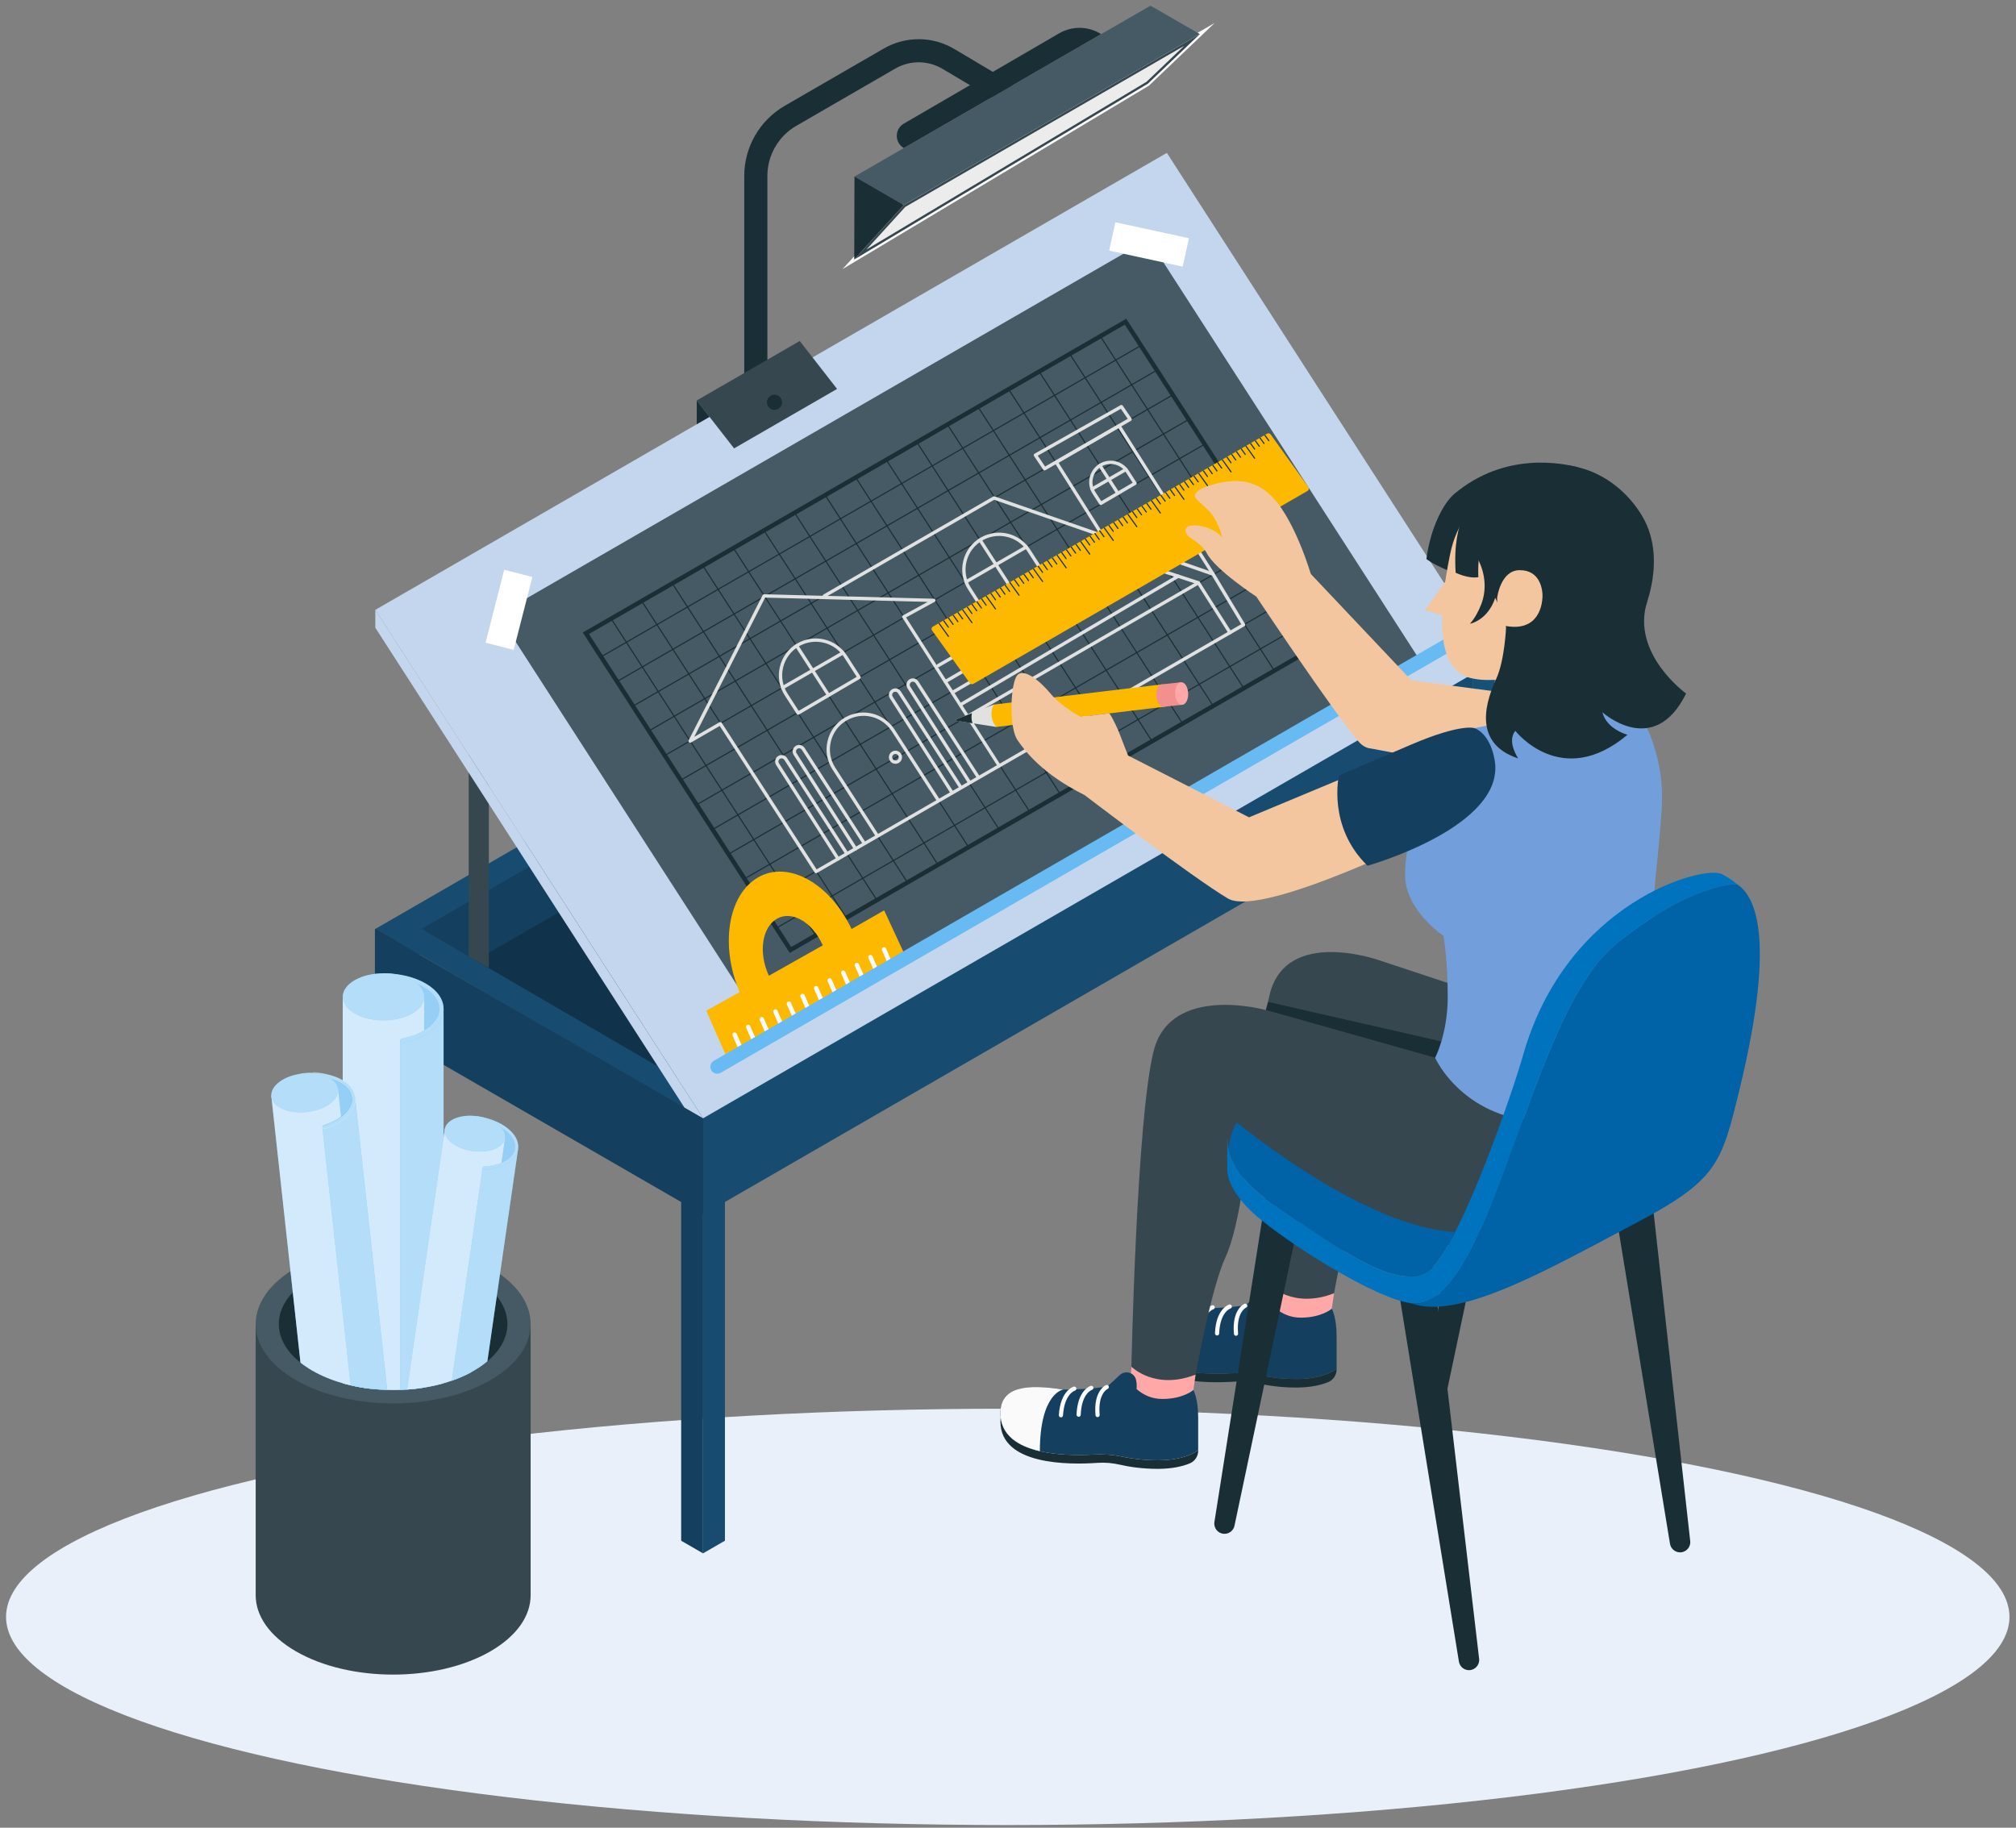 <?xml version="1.0" encoding="UTF-8"?>
<svg id="Ebene_1" data-name="Ebene 1" xmlns="http://www.w3.org/2000/svg" xmlns:xlink="http://www.w3.org/1999/xlink" viewBox="0 0 750 680">
  <rect x="0" y="0" width="750" height="680" fill="#808080" stroke="none"/>
  <defs>
    <style>
      .cls-1 {
        fill: #ffa8a7;
      }

      .cls-2 {
        fill: #fafafa;
      }

      .cls-3 {
        fill: #68baf2;
      }

      .cls-4 {
        fill: #fcb900;
      }

      .cls-5 {
        fill: #153f5e;
      }

      .cls-6 {
        fill: #37474f;
      }

      .cls-7, .cls-8, .cls-9, .cls-10 {
        fill: #fff;
      }

      .cls-11 {
        fill: #174b70;
      }

      .cls-8 {
        opacity: .5;
      }

      .cls-12 {
        fill: #1a2e35;
      }

      .cls-13 {
        fill: none;
      }

      .cls-14 {
        fill: #455a64;
      }

      .cls-15 {
        fill: #1a2e35;
      }

      .cls-16 {
        fill: #145279;
      }

      .cls-17 {
        fill: #729edb;
      }

      .cls-18 {
        fill: #c3d6ed;
      }

      .cls-19 {
        fill: #0062a7;
      }

      .cls-9 {
        opacity: .3;
      }

      .cls-20 {
        opacity: .2;
      }

      .cls-21 {
        fill: #ececec;
      }

      .cls-22 {
        fill: #0073be;
      }

      .cls-23 {
        fill: #eaf0f9;
      }

      .cls-24 {
        fill: #f28f8f;
      }

      .cls-10 {
        opacity: .7;
      }

      .cls-25 {
        clip-path: url(#clippath);
      }

      .cls-26 {
        fill: #f3c6a0;
      }

      .cls-27 {
        fill: #e1e1e1;
      }
    </style>
    <clipPath id="clippath">
      <path class="cls-13" d="M486.46,182.63l-124.38,71.81c-.43.25-.98.13-1.27-.27l-14.07-19.63c-.33-.46-.19-1.11.3-1.4l124.38-71.81c.43-.25.98-.13,1.27.27l14.07,19.63c.33.46.19,1.11-.3,1.4Z"/>
    </clipPath>
  </defs>
  <ellipse class="cls-23" cx="374.91" cy="601.55" rx="372.66" ry="77.45"/>
  <g>
    <g>
      <polygon class="cls-11" points="556.03 246.03 261.16 416.27 139.69 345.57 434.55 175.33 556.03 246.03"/>
      <polygon class="cls-5" points="538.88 246 261.19 406.33 181.86 360.17 174.36 355.8 156.83 345.6 174.36 335.48 181.86 331.15 434.54 185.27 538.88 246"/>
      <polygon class="cls-20" points="176.93 357.3 261.18 406.33 518.79 257.6 434.54 208.56 176.93 357.3"/>
      <g>
        <polygon class="cls-16" points="556.03 246.03 547.89 250.73 547.89 412.6 556.03 407.9 556.03 246.03"/>
        <polygon class="cls-11" points="539.75 246.03 547.89 250.73 547.89 412.6 539.75 407.9 539.75 246.03"/>
      </g>
      <g>
        <polygon class="cls-11" points="269.69 411.35 261.55 416.05 261.55 577.92 269.69 573.22 269.69 411.35"/>
        <polygon class="cls-5" points="253.41 411.35 261.55 416.05 261.55 577.92 253.41 573.22 253.41 411.35"/>
      </g>
      <g>
        <polygon class="cls-11" points="155.96 345.57 147.83 350.27 147.83 512.14 155.96 507.44 155.96 345.57"/>
        <polygon class="cls-12" points="139.69 345.57 147.83 350.27 147.83 512.14 139.69 507.44 139.69 345.57"/>
      </g>
      <polygon class="cls-11" points="547.89 286.58 269.69 447.2 269.69 411.35 547.89 250.73 547.89 286.58"/>
      <polygon class="cls-5" points="139.48 345.57 139.48 381.42 261.55 451.9 261.55 416.05 139.48 345.57"/>
      <path class="cls-6" d="M181.86,261.79v98.37l-7.5-4.37v-94c0-2.08,1.67-3.75,3.75-3.75,1.03,0,1.96.41,2.65,1.1.69.67,1.1,1.62,1.1,2.65Z"/>
    </g>
    <polygon class="cls-15" points="259.21 148.99 259.21 161.2 273.1 166.82 259.21 148.99"/>
    <g>
      <polygon class="cls-18" points="139.62 226.9 261.55 416.05 556.03 246.03 434.1 56.88 139.62 226.9"/>
      <polygon class="cls-18" points="139.62 233.53 254.61 412.05 261.55 416.05 139.62 226.9 139.62 233.53"/>
    </g>
    <g>
      <polygon class="cls-14" points="185.35 228.7 285.52 384.1 527.45 244.42 427.28 89.02 185.35 228.7"/>
      <rect class="cls-7" x="175.35" y="221.49" width="28.01" height="10.81" transform="translate(-77.42 354.06) rotate(-75.64)"/>
      <rect class="cls-7" x="413.45" y="85.57" width="28.01" height="10.81" transform="translate(29.05 -88.66) rotate(12.25)"/>
      <g>
        <path class="cls-15" d="M293.8,354.54l-77-119.22,202.2-116.74,77,119.22-202.2,116.74ZM219.12,235.88l75.22,116.45,199.35-115.09-75.22-116.45-199.35,115.09Z"/>
        <g>
          <polygon class="cls-15" points="303.41 348.32 227.3 230.48 227.65 230.26 303.76 348.09 303.41 348.32"/>
          <polygon class="cls-15" points="314.77 341.72 238.66 223.89 239.01 223.67 315.12 341.5 314.77 341.72"/>
          <polygon class="cls-15" points="326.13 335.13 250.02 217.3 250.37 217.08 326.48 334.91 326.13 335.13"/>
          <polygon class="cls-15" points="337.49 328.54 261.38 210.71 261.73 210.49 337.84 328.32 337.49 328.54"/>
          <polygon class="cls-15" points="348.85 321.95 272.74 204.12 273.08 203.89 349.2 321.73 348.85 321.95"/>
          <polygon class="cls-15" points="360.21 315.36 284.1 197.53 284.44 197.3 360.55 315.14 360.21 315.36"/>
          <polygon class="cls-15" points="371.57 308.77 295.46 190.94 295.8 190.71 371.91 308.55 371.57 308.77"/>
          <polygon class="cls-15" points="382.93 302.18 306.81 184.35 307.16 184.12 383.27 301.95 382.93 302.18"/>
          <polygon class="cls-15" points="394.28 295.59 318.17 177.75 318.52 177.53 394.63 295.36 394.28 295.59"/>
          <polygon class="cls-15" points="405.64 289 329.53 171.16 329.88 170.94 405.99 288.77 405.64 289"/>
          <polygon class="cls-15" points="417 282.41 340.89 164.57 341.24 164.35 417.35 282.18 417 282.41"/>
          <polygon class="cls-15" points="428.36 275.81 352.25 157.98 352.6 157.76 428.71 275.59 428.36 275.81"/>
          <polygon class="cls-15" points="439.72 269.22 363.61 151.39 363.96 151.17 440.07 269 439.72 269.22"/>
          <polygon class="cls-15" points="451.08 262.63 374.97 144.8 375.32 144.58 451.43 262.41 451.08 262.63"/>
          <polygon class="cls-15" points="462.44 256.04 386.33 138.21 386.68 137.99 462.79 255.82 462.44 256.04"/>
          <polygon class="cls-15" points="473.8 249.45 397.69 131.62 398.04 131.39 474.15 249.23 473.8 249.45"/>
          <polygon class="cls-15" points="485.16 242.86 409.05 125.03 409.4 124.8 485.51 242.64 485.16 242.86"/>
        </g>
        <g>
          <rect class="cls-15" x="208.2" y="186.23" width="231.84" height=".41" transform="translate(-49.8 186.82) rotate(-29.97)"/>
          <rect class="cls-15" x="214.11" y="195.42" width="231.84" height=".41" transform="translate(-53.59 191) rotate(-29.97)"/>
          <rect class="cls-15" x="220.02" y="204.6" width="231.84" height=".41" transform="translate(-57.39 195.18) rotate(-29.97)"/>
          <rect class="cls-15" x="225.94" y="213.78" width="231.84" height=".41" transform="translate(-61.19 199.44) rotate(-29.98)"/>
          <rect class="cls-15" x="231.85" y="222.97" width="231.84" height=".41" transform="translate(-64.98 203.54) rotate(-29.97)"/>
          <rect class="cls-15" x="237.76" y="232.15" width="231.84" height=".41" transform="translate(-68.78 207.72) rotate(-29.97)"/>
          <rect class="cls-15" x="243.68" y="241.33" width="231.84" height=".41" transform="translate(-72.58 211.9) rotate(-29.97)"/>
          <rect class="cls-15" x="249.59" y="250.52" width="231.84" height=".41" transform="translate(-76.37 216.09) rotate(-29.97)"/>
          <rect class="cls-15" x="255.5" y="259.7" width="231.84" height=".41" transform="translate(-80.17 220.27) rotate(-29.97)"/>
          <rect class="cls-15" x="261.42" y="268.89" width="231.84" height=".41" transform="translate(-83.97 224.45) rotate(-29.97)"/>
          <rect class="cls-15" x="267.33" y="278.07" width="231.84" height=".41" transform="translate(-87.76 228.63) rotate(-29.97)"/>
          <rect class="cls-15" x="273.25" y="287.25" width="231.84" height=".41" transform="translate(-91.56 232.81) rotate(-29.97)"/>
        </g>
      </g>
      <path class="cls-27" d="M303.58,324.89c-.2,0-.4-.1-.52-.28l-35.3-54.53-10.7,6.17c-.24.14-.54.1-.73-.09-.2-.19-.25-.48-.13-.73l27.51-54c.11-.21.32-.35.57-.34l63.14,1.66c.28,0,.52.2.58.47.07.27-.06.55-.3.69l-10.61,5.81,35.15,54.86c.09.14.12.32.08.48-.04.16-.14.3-.29.39l-68.15,39.35c-.1.06-.2.08-.31.08ZM267.97,268.63c.2,0,.4.1.52.28l35.3,54.53,67.09-38.73-35.16-54.88c-.09-.14-.12-.32-.08-.49.04-.17.15-.31.3-.39l9.18-5.02-60.47-1.59-26.38,51.8,9.4-5.43c.1-.06.2-.08.31-.08Z"/>
      <path class="cls-27" d="M371.74,285.54c-.21,0-.42-.11-.54-.31-.17-.3-.07-.67.23-.84l90.33-52.15-10.92-18.14-80.99-28.15-62.88,36.3c-.29.17-.67.07-.84-.23-.17-.3-.07-.67.23-.84l63.13-36.45c.15-.09.34-.11.51-.05l81.47,28.32c.14.05.25.14.33.26l11.36,18.87c.09.14.11.31.07.47s-.15.3-.29.38l-90.87,52.47c-.1.06-.2.08-.31.08Z"/>
      <path class="cls-27" d="M451.26,214.2c-.2,0-.4-.1-.52-.29l-34.64-54.61-22.28,12.87,16.92,26.82c.18.29.09.67-.19.85-.29.18-.67.09-.85-.19l-17.26-27.36c-.09-.14-.12-.31-.08-.48.04-.16.15-.3.29-.39l23.35-13.48c.28-.17.65-.08.83.2l34.96,55.11c.18.29.1.67-.19.85-.1.06-.22.1-.33.1Z"/>
      <path class="cls-27" d="M349.02,248.26c-.21,0-.42-.11-.54-.31-.17-.3-.07-.67.23-.84l75.24-43.44c.29-.17.67-.07.84.23.17.3.07.67-.23.84l-75.24,43.44c-.1.06-.2.08-.31.08Z"/>
      <path class="cls-27" d="M351.66,254.2c-.21,0-.42-.11-.53-.31-.17-.3-.07-.67.22-.84l74.36-43.24c.15-.09.34-.11.5-.05l19.81,6.49c.14.04.25.14.33.26l11.76,18.53c.18.29.1.67-.19.85-.29.18-.67.1-.85-.19l-11.64-18.34-19.34-6.34-74.12,43.1c-.1.06-.2.08-.31.08Z"/>
      <path class="cls-27" d="M354.89,257.91c-.21,0-.42-.11-.53-.31-.17-.3-.07-.67.22-.84l77.14-44.98c.29-.17.67-.07.84.22.17.3.07.67-.22.84l-77.14,44.98c-.1.06-.2.08-.31.08Z"/>
      <path class="cls-27" d="M359.95,267.15c-.21,0-.42-.11-.53-.31-.17-.3-.07-.67.23-.84l85.87-49.7c.29-.17.67-.07.84.23.17.3.07.67-.23.84l-85.87,49.7c-.1.06-.2.08-.31.08Z"/>
      <path class="cls-27" d="M357.69,262.57c-.21,0-.42-.11-.53-.3-.17-.29-.08-.67.22-.84l80.61-47.58c.29-.17.67-.08.85.22.17.29.08.67-.22.84l-80.61,47.58c-.1.06-.21.09-.31.09Z"/>
      <g>
        <path class="cls-27" d="M296.93,265.92c-.2,0-.4-.1-.52-.28l-4.46-6.91c-2.06-3.19-2.7-6.98-1.81-10.68.89-3.69,3.19-6.77,6.48-8.67,6.35-3.66,14.43-1.71,18.41,4.44l5.08,7.87c.09.14.12.31.08.48-.04.16-.14.3-.29.39l-22.66,13.27c-.1.06-.21.08-.31.08ZM303.48,238.77c-2.12,0-4.28.54-6.24,1.68-2.99,1.73-5.09,4.53-5.9,7.89-.81,3.36-.23,6.81,1.65,9.72l4.14,6.41,21.59-12.65-4.73-7.33c-2.38-3.69-6.39-5.72-10.51-5.72Z"/>
        <path class="cls-27" d="M308.26,259.28c-.2,0-.4-.1-.52-.28l-11.89-18.41c-.18-.29-.1-.67.18-.85.28-.18.67-.1.85.18l11.89,18.41c.18.29.1.67-.18.85-.1.07-.22.1-.33.1Z"/>
        <path class="cls-27" d="M291.19,256.45c-.21,0-.42-.11-.54-.31-.17-.3-.07-.67.23-.84l22.4-12.93c.29-.17.67-.07.84.23.17.3.07.67-.23.84l-22.4,12.93c-.1.06-.2.08-.31.08Z"/>
      </g>
      <g>
        <path class="cls-27" d="M365.15,226.54c-.2,0-.4-.1-.52-.28l-4.46-6.91c-2.06-3.19-2.7-6.98-1.81-10.67.89-3.69,3.19-6.77,6.48-8.67,6.35-3.66,14.43-1.71,18.41,4.44l5.08,7.87c.09.14.12.31.08.48-.04.16-.14.3-.29.39l-22.66,13.27c-.1.06-.21.08-.31.08ZM371.7,199.4c-2.12,0-4.28.54-6.24,1.68-2.99,1.73-5.09,4.53-5.9,7.89-.81,3.36-.23,6.81,1.65,9.72l4.14,6.41,21.59-12.65-4.74-7.33c-2.38-3.69-6.39-5.72-10.51-5.72Z"/>
        <path class="cls-27" d="M376.48,219.91c-.2,0-.4-.1-.52-.28l-11.89-18.41c-.18-.29-.1-.67.18-.85.28-.18.67-.1.85.18l11.89,18.41c.18.29.1.67-.18.85-.1.07-.22.1-.33.1Z"/>
        <path class="cls-27" d="M359.4,217.07c-.21,0-.42-.11-.54-.31-.17-.3-.07-.67.23-.84l22.4-12.93c.29-.17.67-.07.84.23.17.3.07.67-.23.84l-22.4,12.93c-.1.06-.2.08-.31.08Z"/>
      </g>
      <g>
        <path class="cls-27" d="M409.51,187.89c-.2,0-.4-.1-.52-.28l-2.51-3.88c-1.2-1.86-1.57-4.06-1.05-6.21.52-2.15,1.86-3.94,3.77-5.05,3.69-2.13,8.4-1,10.71,2.59l2.86,4.43c.09.14.12.31.08.48-.04.16-.14.3-.29.39l-12.74,7.46c-.1.06-.21.08-.31.08ZM413.19,172.62c-1.15,0-2.31.29-3.38.91-1.62.93-2.75,2.45-3.19,4.27-.44,1.82-.12,3.68.89,5.25l2.19,3.39,11.68-6.84-2.51-3.88c-1.29-2-3.46-3.09-5.68-3.09Z"/>
        <path class="cls-27" d="M415.88,184.15c-.2,0-.4-.1-.52-.28l-6.69-10.35c-.18-.29-.1-.67.18-.85.28-.18.67-.1.85.18l6.69,10.35c.18.29.1.67-.18.85-.1.07-.22.1-.33.1Z"/>
        <path class="cls-27" d="M406.28,182.56c-.21,0-.42-.11-.54-.31-.17-.3-.07-.67.23-.84l12.59-7.27c.29-.17.67-.07.84.23.17.3.07.67-.23.84l-12.59,7.27c-.1.06-.2.08-.31.08Z"/>
      </g>
      <path class="cls-27" d="M326.3,311.46c-.2,0-.4-.1-.52-.28l-16.08-24.89c-2.06-3.19-2.71-6.98-1.81-10.68.89-3.69,3.19-6.77,6.48-8.67,6.34-3.66,14.43-1.71,18.41,4.44l16.76,25.95c.18.29.1.67-.18.85-.28.19-.67.1-.85-.18l-16.76-25.95c-3.62-5.6-10.98-7.38-16.75-4.04-3,1.73-5.09,4.53-5.9,7.89-.81,3.36-.22,6.81,1.65,9.72l16.08,24.89c.18.29.1.67-.18.85-.1.07-.22.1-.33.1Z"/>
      <path class="cls-27" d="M311.78,320.16c-.2,0-.4-.1-.52-.29l-22.51-35.25c-.36-.56-.47-1.23-.31-1.88.16-.65.57-1.19,1.15-1.52,1.11-.62,2.52-.28,3.21.79l22.66,35.08c.18.29.1.67-.18.85-.28.19-.67.1-.85-.18l-22.66-35.08c-.34-.52-1.02-.69-1.57-.39-.28.16-.48.42-.56.74-.08.32-.03.64.15.92l22.51,35.25c.18.29.1.67-.19.85-.1.07-.22.1-.33.1Z"/>
      <path class="cls-27" d="M318.3,316.41c-.2,0-.4-.1-.52-.29l-22.51-35.25c-.36-.56-.47-1.23-.31-1.88.16-.65.57-1.19,1.15-1.52,1.11-.63,2.52-.28,3.21.79l22.66,35.08c.19.29.1.67-.18.85-.28.18-.67.1-.85-.18l-22.66-35.08c-.34-.52-1.02-.69-1.56-.39-.28.16-.48.42-.56.74-.08.32-.03.64.15.92l22.51,35.25c.18.29.1.67-.19.85-.1.07-.22.1-.33.1Z"/>
      <path class="cls-27" d="M354.09,295.37c-.2,0-.4-.1-.52-.29l-22.51-35.25c-.36-.56-.47-1.23-.31-1.88.16-.65.57-1.19,1.15-1.52,1.11-.63,2.52-.28,3.21.79l22.66,35.08c.18.29.1.67-.19.85-.28.18-.67.1-.85-.18l-22.66-35.08c-.33-.52-1.02-.69-1.57-.39-.28.16-.48.42-.56.74-.08.32-.03.64.15.92l22.51,35.25c.18.29.1.67-.19.85-.1.07-.22.1-.33.1Z"/>
      <path class="cls-27" d="M360.62,291.63c-.2,0-.4-.1-.52-.29l-22.51-35.25c-.36-.56-.47-1.23-.31-1.88.16-.65.57-1.19,1.15-1.52,1.11-.63,2.52-.28,3.21.79l22.66,35.08c.18.29.1.67-.18.85-.28.18-.67.11-.85-.18l-22.66-35.08c-.34-.52-1.02-.69-1.56-.39-.28.16-.48.42-.56.74-.08.32-.03.64.15.92l22.51,35.25c.18.29.1.67-.19.85-.1.07-.22.1-.33.1Z"/>
      <path class="cls-27" d="M333.13,284.17c-1.35,0-2.44-1.1-2.44-2.45s1.1-2.44,2.44-2.44,2.45,1.1,2.45,2.44-1.1,2.45-2.45,2.45ZM333.13,280.51c-.67,0-1.21.54-1.21,1.21s.54,1.21,1.21,1.21,1.21-.54,1.21-1.21-.54-1.21-1.21-1.21Z"/>
      <path class="cls-27" d="M388.61,175.02c-.2,0-.39-.1-.51-.27l-3.42-5.07c-.1-.14-.13-.32-.09-.49.04-.17.15-.31.3-.4l31.99-18.05c.28-.16.63-.08.81.19l3.25,4.75c.1.14.13.32.09.48-.04.17-.14.31-.29.4l-31.81,18.37c-.1.06-.2.08-.31.08ZM386.07,169.53l2.73,4.04,30.74-17.75-2.55-3.73-30.91,17.44Z"/>
    </g>
    <g>
      <path class="cls-4" d="M316.81,345.63c-8.11-17.04-23.54-25.65-34.74-19.23h0c-11.26,6.41-14.3,25.43-6.89,42.7l-12.43,6.91,7.12,16.22,66.6-37.29-7.54-16.24-12.12,6.93ZM285.88,362.64c-3.76-8.39-2.34-17.72,3.17-20.84h0c5.49-3.12,13.04,1.15,16.87,9.54l.17.37-20.04,11.3-.17-.37Z"/>
      <g>
        <path class="cls-2" d="M275.06,389.82c-.32,0-.62-.18-.75-.49l-1.77-4.04c-.18-.42,0-.9.42-1.09.42-.18.9,0,1.09.42l1.77,4.04c.18.42,0,.9-.42,1.09-.11.05-.22.07-.33.07Z"/>
        <path class="cls-2" d="M280.11,386.94c-.32,0-.62-.18-.75-.49l-1.77-4.04c-.18-.42,0-.9.42-1.09.42-.18.9,0,1.09.42l1.77,4.04c.18.42,0,.9-.42,1.09-.11.05-.22.07-.33.07Z"/>
        <path class="cls-2" d="M285.16,384.06c-.32,0-.62-.18-.75-.49l-1.77-4.04c-.18-.42,0-.9.42-1.09.42-.18.9,0,1.09.42l1.77,4.04c.18.42,0,.9-.42,1.09-.11.05-.22.07-.33.07Z"/>
        <path class="cls-2" d="M290.22,381.17c-.32,0-.62-.18-.75-.49l-1.77-4.04c-.18-.42,0-.9.42-1.09.42-.18.9,0,1.09.42l1.77,4.04c.18.42,0,.9-.42,1.09-.11.05-.22.07-.33.07Z"/>
        <path class="cls-2" d="M295.27,378.29c-.32,0-.62-.18-.75-.49l-1.77-4.04c-.18-.42,0-.9.42-1.09.42-.18.9,0,1.09.42l1.77,4.04c.18.42,0,.9-.42,1.09-.11.05-.22.07-.33.07Z"/>
        <path class="cls-2" d="M300.32,375.4c-.32,0-.62-.18-.75-.49l-1.77-4.04c-.18-.42,0-.9.42-1.09.42-.18.9,0,1.09.42l1.77,4.04c.18.42,0,.9-.42,1.09-.11.05-.22.07-.33.07Z"/>
        <path class="cls-2" d="M305.38,372.52c-.32,0-.62-.18-.75-.49l-1.77-4.04c-.18-.42,0-.9.42-1.09.41-.18.9,0,1.09.42l1.77,4.04c.18.42,0,.9-.42,1.09-.11.05-.22.07-.33.07Z"/>
        <path class="cls-2" d="M310.43,369.63c-.32,0-.62-.18-.75-.49l-1.77-4.04c-.18-.42,0-.9.42-1.09.42-.18.9,0,1.09.42l1.77,4.04c.18.42,0,.9-.42,1.09-.11.05-.22.07-.33.07Z"/>
        <path class="cls-2" d="M315.48,366.75c-.32,0-.62-.18-.75-.49l-1.77-4.04c-.18-.42,0-.9.42-1.08.42-.18.9,0,1.09.42l1.77,4.04c.18.42,0,.9-.42,1.08-.11.05-.22.07-.33.07Z"/>
        <path class="cls-2" d="M320.54,363.87c-.32,0-.62-.18-.75-.49l-1.77-4.04c-.18-.42,0-.9.42-1.08.42-.18.9,0,1.09.42l1.77,4.04c.18.42,0,.9-.42,1.08-.11.05-.22.07-.33.07Z"/>
        <path class="cls-2" d="M325.59,360.98c-.32,0-.62-.18-.75-.49l-1.77-4.04c-.18-.42,0-.9.42-1.08.42-.18.9,0,1.09.42l1.77,4.04c.18.42,0,.9-.42,1.08-.11.05-.22.07-.33.07Z"/>
        <path class="cls-2" d="M330.64,358.1c-.32,0-.62-.18-.75-.49l-1.77-4.04c-.18-.42,0-.9.42-1.09.42-.18.9,0,1.09.42l1.77,4.04c.18.42,0,.9-.42,1.09-.11.05-.22.07-.33.07Z"/>
      </g>
    </g>
    <g>
      <path class="cls-15" d="M281.18,161.11c-2.38,0-4.3-1.92-4.3-4.3v-91.39c0-10.7,5.75-20.67,15.02-26.03l36.86-21.32c8.22-4.75,18.36-4.65,26.48.28l19.93,11.85c2.04,1.21,2.71,3.85,1.5,5.89-1.21,2.04-3.85,2.71-5.89,1.5l-19.96-11.87c-5.46-3.32-12.25-3.39-17.75-.21l-36.86,21.32c-6.61,3.83-10.72,10.95-10.72,18.59v91.39c0,2.38-1.92,4.3-4.3,4.3Z"/>
      <path class="cls-15" d="M336.26,55.1h0c-3.5-2.03-3.51-7.08,0-9.12l57.75-33.57c4.86-2.83,10.9-2.72,15.65.29h0l-73.4,42.4Z"/>
      <g>
        <polygon class="cls-21" points="336.24 76.29 317.8 96.54 427.03 31.14 446.36 12.69 336.24 76.29"/>
        <path class="cls-2" d="M313.43,100.12l22.4-24.54L451.9,8.54l-24.44,23.31-114.03,68.28ZM336.76,76.94l-14.59,16.02,104.36-62.49,14.29-13.64-104.06,60.11Z"/>
      </g>
      <path class="cls-6" d="M440.57,17.02l-14.06,13.43-104.14,62.36,14.42-15.83,103.79-59.95M446.36,12.69l-110.12,63.61-18.44,20.25,109.23-65.41,19.33-18.45h0Z"/>
      <polygon class="cls-14" points="336.24 76.29 317.89 65.68 428.01 2.11 446.36 12.69 336.24 76.29"/>
      <polygon class="cls-15" points="317.89 65.68 317.89 65.68 317.8 96.54 336.24 76.29 317.89 65.68"/>
    </g>
    <polygon class="cls-6" points="311.41 144.7 273.1 166.82 259.21 148.99 297.52 126.87 311.41 144.7"/>
    <path class="cls-15" d="M290.95,149.67c0,1.56-1.26,2.82-2.82,2.82s-2.82-1.26-2.82-2.82,1.26-2.82,2.82-2.82,2.82,1.26,2.82,2.82Z"/>
    <path class="cls-3" d="M266.85,399.47c-.89,0-1.76-.46-2.24-1.29-.71-1.23-.29-2.81.94-3.52l272.39-157.27c1.23-.71,2.81-.29,3.52.94.71,1.23.29,2.81-.94,3.52l-272.39,157.27c-.41.24-.85.35-1.29.35Z"/>
  </g>
  <g>
    <path class="cls-6" d="M95.12,493.03v100.47h0c0,7.56,4.99,15.11,14.98,20.88,19.97,11.53,52.35,11.53,72.33,0,9.99-5.77,14.98-13.32,14.98-20.88h0v-100.47h-102.28Z"/>
    <path class="cls-14" d="M182.43,471.72c19.97,11.53,19.97,30.23,0,41.76-19.97,11.53-52.35,11.53-72.33,0-19.97-11.53-19.97-30.23,0-41.76,19.97-11.53,52.35-11.53,72.33,0Z"/>
    <path class="cls-15" d="M181.31,506.5c-1.44,1.22-3.11,2.37-4.97,3.46-.34.21-.69.4-1.05.58-2.24,1.22-4.66,2.25-7.21,3.15-1,.34-2.03.67-3.06.95-2.32.67-4.75,1.2-7.21,1.6-2.08.34-4.21.6-6.35.74-.86.07-1.72.12-2.58.14-1.62.05-3.25.05-4.87,0-2.03-.05-4.04-.19-6.04-.41-2.56-.29-5.09-.72-7.53-1.31-1-.22-1.98-.46-2.94-.76-4.09-1.15-7.91-2.72-11.32-4.68-1.63-.95-3.1-1.94-4.4-2.98-9.68-7.71-10.63-17.94-2.86-26.15,1.89-2.01,4.32-3.9,7.26-5.61,2.86-1.65,6.04-3.03,9.41-4.09.62-.21,1.27-.41,1.91-.58,1.72-.5,3.49-.91,5.3-1.24,1.93-.38,3.89-.67,5.88-.88,3.35-.36,6.79-.48,10.2-.34,3.01.1,6,.4,8.93.88.19.02.4.05.58.09,2.25.38,4.47.88,6.62,1.5,3.11.88,6.09,2,8.82,3.35.86.41,1.69.86,2.49,1.32,1.34.77,2.58,1.6,3.72,2.44,1.91,1.43,3.49,2.96,4.76,4.54,6.3,7.79,5.13,17.1-3.51,24.29Z"/>
    <g>
      <path class="cls-3" d="M147.83,362.65v31.25h15.99v-21.28s-5.96-8.69-15.99-9.97Z"/>
      <path class="cls-9" d="M147.83,362.65v31.25h15.99v-21.28s-5.96-8.69-15.99-9.97Z"/>
      <path class="cls-3" d="M157.81,370.44v145.8c-2.08.34-4.21.6-6.35.74-.86.07-1.72.12-2.58.14-1.62.05-3.25.05-4.87,0-2.03-.05-4.04-.19-6.04-.41-2.56-.29-5.09-.72-7.53-1.31-1-.22-1.98-.46-2.94-.76v-144.2h30.31Z"/>
      <path class="cls-10" d="M157.81,370.44v145.8c-2.08.34-4.21.6-6.35.74-.86.07-1.72.12-2.58.14-1.62.05-3.25.05-4.87,0-2.03-.05-4.04-.19-6.04-.41-2.56-.29-5.09-.72-7.53-1.31-1-.22-1.98-.46-2.94-.76v-144.2h30.31Z"/>
      <path class="cls-3" d="M165.02,375.34v139.29c-2.32.67-4.75,1.2-7.21,1.6-2.08.34-4.21.6-6.35.74-.86.07-1.72.12-2.58.14v-129.82c3.78-.64,6.69-1.75,8.93-3.06,3.22-1.87,5.04-4.15,6.02-5.92.98-1.72,1.19-2.98,1.19-2.98Z"/>
      <path class="cls-8" d="M165.02,375.34v139.29c-2.32.67-4.75,1.2-7.21,1.6-2.08.34-4.21.6-6.35.74-.86.07-1.72.12-2.58.14v-129.82c3.78-.64,6.69-1.75,8.93-3.06,3.22-1.87,5.04-4.15,6.02-5.92.98-1.72,1.19-2.98,1.19-2.98Z"/>
      <path class="cls-3" d="M149.64,387.91c-.36,0-.68-.25-.75-.61-.08-.41.19-.81.6-.9,3.06-.6,5.77-1.58,8.06-2.9,3.83-2.21,5.94-5.11,5.94-8.15s-2.11-5.94-5.94-8.15c-3.96-2.29-9.25-3.55-14.89-3.55-.42,0-.76-.34-.76-.76s.34-.76.76-.76c5.9,0,11.46,1.33,15.65,3.75,4.32,2.5,6.71,5.86,6.71,9.48s-2.38,6.98-6.71,9.48c-2.43,1.41-5.3,2.44-8.52,3.07-.05,0-.1.01-.15.01Z"/>
      <path class="cls-8" d="M149.64,387.91c-.36,0-.68-.25-.75-.61-.08-.41.19-.81.6-.9,3.06-.6,5.77-1.58,8.06-2.9,3.83-2.21,5.94-5.11,5.94-8.15s-2.11-5.94-5.94-8.15c-3.96-2.29-9.25-3.55-14.89-3.55-.42,0-.76-.34-.76-.76s.34-.76.76-.76c5.9,0,11.46,1.33,15.65,3.75,4.32,2.5,6.71,5.86,6.71,9.48s-2.38,6.98-6.71,9.48c-2.43,1.41-5.3,2.44-8.52,3.07-.05,0-.1.01-.15.01Z"/>
      <path class="cls-3" d="M153.38,364.68c5.92,3.42,5.92,8.96,0,12.37-5.92,3.42-15.51,3.42-21.43,0-5.92-3.42-5.92-8.96,0-12.37,5.92-3.42,15.51-3.42,21.43,0Z"/>
      <path class="cls-8" d="M153.38,364.68c5.92,3.42,5.92,8.96,0,12.37-5.92,3.42-15.51,3.42-21.43,0-5.92-3.42-5.92-8.96,0-12.37,5.92-3.42,15.51-3.42,21.43,0Z"/>
    </g>
    <g>
      <path class="cls-3" d="M181.39,416.24l-3.35,23.12,11.83,1.71,2.28-15.75s-3.48-7.07-10.76-9.09Z"/>
      <path class="cls-9" d="M181.39,416.24l-3.35,23.12,11.83,1.71,2.28-15.75s-3.48-7.07-10.76-9.09Z"/>
      <path class="cls-3" d="M187.95,423.07l-1.38,9.53-.1.69-.09.62-.95,6.52-5.38,37.24-4.76,32.87c-2.24,1.22-4.66,2.25-7.21,3.15-1,.34-2.03.67-3.06.95-2.32.67-4.75,1.2-7.21,1.6-2.08.34-4.21.6-6.35.74l6.35-43.91.58-4.01,6.62-45.79.5-3.44h.03l15,2.18,7.36,1.07h.03Z"/>
      <path class="cls-10" d="M187.95,423.07l-1.38,9.53-.1.69-.09.62-.95,6.52-5.38,37.24-4.76,32.87c-2.24,1.22-4.66,2.25-7.21,3.15-1,.34-2.03.67-3.06.95-2.32.67-4.75,1.2-7.21,1.6-2.08.34-4.21.6-6.35.74l6.35-43.91.58-4.01,6.62-45.79.5-3.44h.03l15,2.18,7.36,1.07h.03Z"/>
      <path class="cls-3" d="M192.75,427.47l-7.93,54.73-3.51,24.29c-1.44,1.22-3.11,2.37-4.97,3.46-.34.21-.69.4-1.05.58-2.24,1.22-4.66,2.25-7.21,3.15l5.76-39.79,4.99-34.42.71-4.89c2.87-.07,5.14-.58,6.93-1.31,2.56-1.03,4.13-2.49,5.06-3.7.93-1.19,1.22-2.12,1.22-2.12Z"/>
      <path class="cls-8" d="M192.75,427.47l-7.93,54.73-3.51,24.29c-1.44,1.22-3.11,2.37-4.97,3.46-.34.21-.69.4-1.05.58-2.24,1.22-4.66,2.25-7.21,3.15l5.76-39.79,4.99-34.42.71-4.89c2.87-.07,5.14-.58,6.93-1.31,2.56-1.03,4.13-2.49,5.06-3.7.93-1.19,1.22-2.12,1.22-2.12Z"/>
      <path class="cls-3" d="M180.02,435.13c-.26-.04-.47-.26-.49-.54-.02-.31.23-.58.54-.6,2.33-.12,4.44-.55,6.27-1.28,3.07-1.23,4.94-3.14,5.27-5.4.33-2.25-.92-4.62-3.52-6.67-2.69-2.12-6.46-3.62-10.64-4.22-.31-.05-.53-.33-.48-.65.04-.31.33-.53.65-.48,4.36.63,8.33,2.21,11.18,4.45,2.93,2.31,4.33,5.06,3.95,7.73-.39,2.67-2.51,4.91-5.98,6.29-1.95.78-4.18,1.24-6.64,1.36-.04,0-.08,0-.11,0Z"/>
      <path class="cls-8" d="M180.02,435.13c-.26-.04-.47-.26-.49-.54-.02-.31.23-.58.54-.6,2.33-.12,4.44-.55,6.27-1.28,3.07-1.23,4.94-3.14,5.27-5.4.33-2.25-.92-4.62-3.52-6.67-2.69-2.12-6.46-3.62-10.64-4.22-.31-.05-.53-.33-.48-.65.04-.31.33-.53.65-.48,4.36.63,8.33,2.21,11.18,4.45,2.93,2.31,4.33,5.06,3.95,7.73-.39,2.67-2.51,4.91-5.98,6.29-1.95.78-4.18,1.24-6.64,1.36-.04,0-.08,0-.11,0Z"/>
      <path class="cls-3" d="M185.27,418.34c4.01,3.16,3.42,7.26-1.33,9.15-4.74,1.89-11.84.87-15.86-2.29-4.01-3.16-3.42-7.26,1.33-9.15,4.74-1.89,11.84-.87,15.86,2.29Z"/>
      <path class="cls-8" d="M185.27,418.34c4.01,3.16,3.42,7.26-1.33,9.15-4.74,1.89-11.84.87-15.86-2.29-4.01-3.16-3.42-7.26,1.33-9.15,4.74-1.89,11.84-.87,15.86,2.29Z"/>
    </g>
    <g>
      <path class="cls-3" d="M116.86,399.36l2.8,25.61,13.11-1.43-1.91-17.44s-5.66-6.59-14-6.73Z"/>
      <path class="cls-9" d="M116.53,398.85l2.92,26.69,13.66-1.5-1.99-18.18s-5.9-6.86-14.59-7.02Z"/>
      <path class="cls-3" d="M137.98,516.7c-2.56-.29-5.09-.72-7.53-1.31-1-.22-1.98-.46-2.94-.76-4.09-1.15-7.91-2.72-11.32-4.68-1.63-.95-3.1-1.94-4.4-2.98l-2.86-26.15-8.02-73.28h.03l16.62-1.82,8.15-.89h.03l1.15,10.58.09.72.07.71.45,4.03.34,3.2,4.95,45.24,5.18,47.39Z"/>
      <path class="cls-10" d="M137.98,516.7c-2.56-.29-5.09-.72-7.53-1.31-1-.22-1.98-.46-2.94-.76-4.09-1.15-7.91-2.72-11.32-4.68-1.63-.95-3.1-1.94-4.4-2.98l-2.86-26.15-8.02-73.28h.03l16.62-1.82,8.15-.89h.03l1.15,10.58.09.72.07.71.45,4.03.34,3.2,4.95,45.24,5.18,47.39Z"/>
      <path class="cls-3" d="M137.98,516.7c-2.56-.29-5.09-.72-7.53-1.31l-2.94-26.82-1.91-17.44-5.07-46.25-.58-5.42c3.06-.86,5.35-2.05,7.05-3.32.19-.14.36-.26.52-.4,2.12-1.7,3.27-3.53,3.87-4.95.65-1.51.71-2.56.71-2.56l6.61,60.2,5.33,48.68c-2.03-.05-4.04-.19-6.04-.41Z"/>
      <path class="cls-8" d="M137.98,516.69c-2.56-.29-5.09-.72-7.53-1.31l-2.94-26.81-1.91-17.44-5.07-46.25-.58-5.42c3.06-.86,5.35-2.05,7.05-3.32.19-.14.36-.26.52-.4,2.12-1.7,3.27-3.53,3.87-4.95.65-1.51.71-2.56.71-2.56l6.6,60.19,5.33,48.67c-2.03-.05-4.04-.19-6.04-.41Z"/>
      <path class="cls-3" d="M120.61,419.9c-.29.03-.58-.15-.67-.44-.1-.33.08-.68.41-.79,2.45-.77,4.58-1.81,6.34-3.1,2.94-2.16,4.41-4.72,4.14-7.22-.27-2.5-2.26-4.68-5.6-6.15-3.45-1.52-7.9-2.08-12.52-1.57-.35.04-.66-.21-.69-.56s.21-.66.56-.69c4.83-.53,9.51.06,13.16,1.67,3.77,1.66,6.02,4.2,6.35,7.16.32,2.96-1.33,5.93-4.65,8.37-1.87,1.37-4.13,2.48-6.71,3.28-.04.01-.08.02-.12.03Z"/>
      <path class="cls-8" d="M120.59,420.01c-.3.03-.58-.15-.67-.44-.1-.33.08-.69.42-.8,2.48-.77,4.63-1.83,6.41-3.13,2.97-2.18,4.46-4.77,4.18-7.29-.28-2.52-2.29-4.73-5.66-6.21-3.49-1.54-7.98-2.1-12.64-1.59-.35.04-.66-.21-.7-.56s.21-.66.56-.7c4.88-.53,9.6.07,13.29,1.69,3.81,1.67,6.08,4.24,6.41,7.24.33,2.99-1.34,5.99-4.69,8.45-1.89,1.38-4.17,2.5-6.78,3.32-.04.01-.08.02-.12.03Z"/>
      <path class="cls-3" d="M121.59,400.53c5.16,2.27,5.65,6.81,1.11,10.14-4.54,3.33-12.41,4.19-17.56,1.92-5.16-2.27-5.65-6.81-1.11-10.14,4.54-3.33,12.41-4.19,17.56-1.92Z"/>
      <path class="cls-8" d="M121.59,400.53c5.16,2.27,5.65,6.81,1.11,10.14-4.54,3.33-12.41,4.19-17.56,1.92-5.16-2.27-5.65-6.81-1.11-10.14,4.54-3.33,12.41-4.19,17.56-1.92Z"/>
    </g>
  </g>
  <g>
    <g>
      <path class="cls-4" d="M486.46,182.63l-124.38,71.81c-.43.25-.98.13-1.27-.27l-14.07-19.63c-.33-.46-.19-1.11.3-1.4l124.38-71.81c.43-.25.98-.13,1.27.27l14.07,19.63c.33.46.19,1.11-.3,1.4Z"/>
      <g class="cls-25">
        <g>
          <g>
            <path class="cls-15" d="M352.84,236.97c-.06,0-.13-.03-.17-.09l-3.48-4.84c-.07-.09-.05-.22.05-.29.09-.07.22-.05.29.05l3.48,4.84c.07.09.04.22-.05.29-.04.03-.08.04-.12.04Z"/>
            <path class="cls-15" d="M352.83,233.57c-.06,0-.13-.03-.17-.09l-1.77-2.46c-.07-.09-.05-.22.05-.29.09-.07.22-.05.29.05l1.77,2.46c.07.09.05.22-.05.29-.04.03-.08.04-.12.04Z"/>
            <path class="cls-15" d="M354.59,232.54c-.06,0-.13-.03-.17-.09l-1.77-2.46c-.07-.09-.05-.22.05-.29.09-.07.22-.05.29.05l1.77,2.46c.07.09.05.22-.05.29-.04.03-.08.04-.12.04Z"/>
            <path class="cls-15" d="M356.36,231.51c-.06,0-.13-.03-.17-.09l-1.77-2.46c-.07-.09-.05-.22.05-.29.09-.07.22-.05.29.05l1.77,2.46c.07.09.05.22-.05.29-.04.03-.08.04-.12.04Z"/>
            <path class="cls-15" d="M358.12,230.48c-.06,0-.13-.03-.17-.09l-1.77-2.46c-.07-.09-.05-.22.05-.29.09-.07.22-.05.29.05l1.77,2.46c.07.09.05.22-.05.29-.04.03-.08.04-.12.04Z"/>
          </g>
          <g>
            <path class="cls-15" d="M361.6,231.87c-.06,0-.13-.03-.17-.09l-3.48-4.84c-.07-.09-.05-.22.05-.29.09-.07.22-.05.29.05l3.48,4.84c.07.09.05.22-.05.29-.04.03-.08.04-.12.04Z"/>
            <path class="cls-15" d="M361.59,228.47c-.06,0-.13-.03-.17-.09l-1.77-2.46c-.07-.09-.05-.22.05-.29.09-.07.22-.05.29.05l1.77,2.46c.07.09.04.22-.05.29-.04.03-.08.04-.12.04Z"/>
            <path class="cls-15" d="M363.36,227.44c-.06,0-.13-.03-.17-.09l-1.77-2.46c-.07-.09-.04-.22.05-.29.09-.07.22-.05.29.05l1.77,2.46c.07.09.04.22-.05.29-.04.03-.08.04-.12.04Z"/>
            <path class="cls-15" d="M365.12,226.41c-.06,0-.13-.03-.17-.09l-1.77-2.46c-.07-.09-.05-.22.05-.29.09-.07.22-.05.29.05l1.77,2.46c.07.09.04.22-.05.29-.04.03-.08.04-.12.04Z"/>
            <path class="cls-15" d="M366.88,225.38c-.06,0-.13-.03-.17-.09l-1.77-2.46c-.07-.09-.04-.22.05-.29.09-.07.22-.05.29.05l1.77,2.46c.07.09.04.22-.05.29-.04.03-.08.04-.12.04Z"/>
          </g>
          <g>
            <path class="cls-15" d="M370.36,226.77c-.06,0-.13-.03-.17-.09l-3.48-4.84c-.07-.09-.04-.22.05-.29.09-.07.22-.05.29.05l3.48,4.84c.07.09.04.22-.05.29-.04.03-.08.04-.12.04Z"/>
            <path class="cls-15" d="M370.36,223.37c-.06,0-.13-.03-.17-.09l-1.77-2.46c-.07-.09-.04-.22.05-.29.09-.07.22-.05.29.05l1.77,2.46c.07.09.04.22-.05.29-.04.03-.08.04-.12.04Z"/>
            <path class="cls-15" d="M372.12,222.34c-.06,0-.13-.03-.17-.09l-1.77-2.46c-.07-.09-.04-.22.05-.29.09-.07.22-.05.29.05l1.77,2.46c.07.09.04.22-.05.29-.04.03-.08.04-.12.04Z"/>
            <path class="cls-15" d="M373.88,221.31c-.06,0-.13-.03-.17-.09l-1.77-2.46c-.07-.09-.04-.22.05-.29.09-.07.22-.04.29.05l1.77,2.46c.07.09.04.22-.05.29-.04.03-.08.04-.12.04Z"/>
            <path class="cls-15" d="M375.65,220.28c-.06,0-.13-.03-.17-.09l-1.77-2.46c-.07-.09-.04-.22.05-.29.09-.07.22-.05.29.05l1.77,2.46c.07.09.04.22-.05.29-.04.03-.08.04-.12.04Z"/>
          </g>
          <g>
            <path class="cls-15" d="M379.12,221.67c-.06,0-.13-.03-.17-.09l-3.48-4.84c-.07-.09-.04-.22.05-.29.09-.07.22-.05.29.05l3.48,4.84c.07.09.04.22-.05.29-.04.03-.08.04-.12.04Z"/>
            <path class="cls-15" d="M379.12,218.27c-.06,0-.13-.03-.17-.09l-1.77-2.46c-.07-.09-.04-.22.05-.29.09-.07.22-.05.29.05l1.77,2.46c.07.09.04.22-.05.29-.04.03-.08.04-.12.04Z"/>
            <path class="cls-15" d="M380.88,217.24c-.06,0-.13-.03-.17-.09l-1.77-2.46c-.07-.09-.04-.22.05-.29.09-.07.22-.05.29.05l1.77,2.46c.07.09.05.22-.05.29-.04.03-.08.04-.12.04Z"/>
            <path class="cls-15" d="M382.64,216.21c-.06,0-.13-.03-.17-.09l-1.77-2.46c-.07-.09-.05-.22.05-.29.09-.07.22-.05.29.05l1.77,2.46c.07.09.05.22-.05.29-.04.03-.08.04-.12.04Z"/>
            <path class="cls-15" d="M384.41,215.18c-.06,0-.13-.03-.17-.09l-1.77-2.46c-.07-.09-.05-.22.05-.29.09-.07.22-.05.29.05l1.77,2.46c.07.09.05.22-.05.29-.04.03-.08.04-.12.04Z"/>
          </g>
          <g>
            <path class="cls-15" d="M387.88,216.57c-.06,0-.13-.03-.17-.09l-3.48-4.84c-.07-.09-.05-.22.05-.29.09-.07.22-.05.29.05l3.48,4.84c.07.09.05.22-.05.29-.04.03-.08.04-.12.04Z"/>
            <path class="cls-15" d="M387.88,213.17c-.06,0-.13-.03-.17-.09l-1.77-2.46c-.07-.09-.05-.22.05-.29.09-.07.22-.05.29.05l1.77,2.46c.07.09.05.22-.05.29-.04.03-.08.04-.12.04Z"/>
            <path class="cls-15" d="M389.64,212.14c-.06,0-.13-.03-.17-.09l-1.77-2.46c-.07-.09-.05-.22.05-.29.09-.07.22-.05.29.05l1.77,2.46c.07.09.04.22-.05.29-.04.03-.08.04-.12.04Z"/>
            <path class="cls-15" d="M391.4,211.11c-.06,0-.13-.03-.17-.09l-1.77-2.46c-.07-.09-.05-.22.05-.29.09-.07.22-.05.29.05l1.77,2.46c.07.09.05.22-.05.29-.04.03-.08.04-.12.04Z"/>
            <path class="cls-15" d="M393.17,210.08c-.06,0-.13-.03-.17-.09l-1.77-2.46c-.07-.09-.05-.22.05-.29.09-.07.22-.05.29.05l1.77,2.46c.07.09.05.22-.05.29-.04.03-.08.04-.12.04Z"/>
          </g>
          <g>
            <path class="cls-15" d="M396.65,211.47c-.06,0-.13-.03-.17-.09l-3.48-4.84c-.07-.09-.05-.22.05-.29.09-.07.22-.05.29.05l3.48,4.84c.07.09.05.22-.05.29-.04.03-.08.04-.12.04Z"/>
            <path class="cls-15" d="M396.64,208.08c-.06,0-.13-.03-.17-.09l-1.77-2.46c-.07-.09-.04-.22.05-.29.09-.07.22-.05.29.05l1.77,2.46c.07.09.04.22-.05.29-.04.03-.08.04-.12.04Z"/>
            <path class="cls-15" d="M398.4,207.04c-.06,0-.13-.03-.17-.09l-1.77-2.46c-.07-.09-.05-.22.05-.29.09-.07.22-.05.29.05l1.77,2.46c.07.09.04.22-.05.29-.04.03-.08.04-.12.04Z"/>
            <path class="cls-15" d="M400.17,206.01c-.06,0-.13-.03-.17-.09l-1.77-2.46c-.07-.09-.04-.22.05-.29.09-.07.22-.05.29.05l1.77,2.46c.07.09.04.22-.05.29-.04.03-.08.04-.12.04Z"/>
            <path class="cls-15" d="M401.93,204.98c-.06,0-.13-.03-.17-.09l-1.77-2.46c-.07-.09-.04-.22.05-.29.09-.07.22-.05.29.05l1.77,2.46c.07.09.04.22-.05.29-.04.03-.08.04-.12.04Z"/>
          </g>
          <g>
            <path class="cls-15" d="M405.41,206.37c-.06,0-.13-.03-.17-.09l-3.48-4.84c-.07-.09-.04-.22.05-.29.09-.07.22-.05.29.05l3.48,4.84c.07.09.04.22-.05.29-.04.03-.08.04-.12.04Z"/>
            <path class="cls-15" d="M405.4,202.98c-.06,0-.13-.03-.17-.09l-1.77-2.46c-.07-.09-.04-.22.05-.29.09-.07.22-.05.29.05l1.77,2.46c.07.09.04.22-.05.29-.04.03-.08.04-.12.04Z"/>
            <path class="cls-15" d="M407.17,201.94c-.06,0-.13-.03-.17-.09l-1.77-2.46c-.07-.09-.04-.22.05-.29.09-.07.22-.04.29.05l1.77,2.46c.07.09.04.22-.05.29-.04.03-.08.04-.12.04Z"/>
            <path class="cls-15" d="M408.93,200.91c-.06,0-.13-.03-.17-.09l-1.77-2.46c-.07-.09-.04-.22.05-.29.09-.07.22-.05.29.05l1.77,2.46c.07.09.05.22-.05.29-.04.03-.08.04-.12.04Z"/>
            <path class="cls-15" d="M410.69,199.88c-.06,0-.13-.03-.17-.09l-1.77-2.46c-.07-.09-.04-.22.05-.29.09-.07.22-.05.29.05l1.77,2.46c.07.09.05.22-.05.29-.04.03-.08.04-.12.04Z"/>
          </g>
          <g>
            <path class="cls-15" d="M414.17,201.27c-.06,0-.13-.03-.17-.09l-3.48-4.84c-.07-.09-.04-.22.05-.29.09-.07.22-.05.29.05l3.48,4.84c.07.09.04.22-.05.29-.04.03-.08.04-.12.04Z"/>
            <path class="cls-15" d="M414.16,197.88c-.06,0-.13-.03-.17-.09l-1.77-2.46c-.07-.09-.05-.22.05-.29.09-.07.22-.05.29.05l1.77,2.46c.07.09.05.22-.05.29-.04.03-.08.04-.12.04Z"/>
            <path class="cls-15" d="M415.93,196.84c-.06,0-.13-.03-.17-.09l-1.77-2.46c-.07-.09-.05-.22.05-.29.09-.07.22-.05.29.05l1.77,2.46c.07.09.05.22-.05.29-.04.03-.08.04-.12.04Z"/>
            <path class="cls-15" d="M417.69,195.81c-.06,0-.13-.03-.17-.09l-1.77-2.46c-.07-.09-.05-.22.05-.29.09-.07.22-.05.29.05l1.77,2.46c.07.09.05.22-.05.29-.04.03-.08.04-.12.04Z"/>
            <path class="cls-15" d="M419.45,194.78c-.06,0-.13-.03-.17-.09l-1.77-2.46c-.07-.09-.05-.22.05-.29.09-.07.22-.04.29.05l1.77,2.46c.07.09.05.22-.05.29-.04.03-.08.04-.12.04Z"/>
          </g>
          <g>
            <path class="cls-15" d="M422.93,196.17c-.06,0-.13-.03-.17-.09l-3.48-4.84c-.07-.09-.05-.22.05-.29.09-.07.22-.05.29.05l3.48,4.84c.07.09.05.22-.05.29-.04.03-.08.04-.12.04Z"/>
            <path class="cls-15" d="M422.93,192.78c-.06,0-.13-.03-.17-.09l-1.77-2.46c-.07-.09-.05-.22.05-.29.09-.07.22-.05.29.05l1.77,2.46c.07.09.04.22-.05.29-.04.03-.08.04-.12.04Z"/>
            <path class="cls-15" d="M424.69,191.75c-.06,0-.13-.03-.17-.09l-1.77-2.46c-.07-.09-.04-.22.05-.29.09-.07.22-.05.29.05l1.77,2.46c.07.09.05.22-.05.29-.04.03-.08.04-.12.04Z"/>
            <path class="cls-15" d="M426.45,190.71c-.06,0-.13-.03-.17-.09l-1.77-2.46c-.07-.09-.05-.22.05-.29.09-.07.22-.05.29.05l1.77,2.46c.07.09.04.22-.05.29-.04.03-.08.04-.12.04Z"/>
            <path class="cls-15" d="M428.22,189.68c-.06,0-.13-.03-.17-.09l-1.77-2.46c-.07-.09-.04-.22.05-.29.09-.07.22-.05.29.05l1.77,2.46c.07.09.04.22-.05.29-.04.03-.08.04-.12.04Z"/>
          </g>
          <g>
            <path class="cls-15" d="M431.69,191.07c-.06,0-.13-.03-.17-.09l-3.48-4.84c-.07-.09-.04-.22.05-.29.09-.07.22-.05.29.05l3.48,4.84c.07.09.05.22-.05.29-.04.03-.08.04-.12.04Z"/>
            <path class="cls-15" d="M431.69,187.68c-.06,0-.13-.03-.17-.09l-1.77-2.46c-.07-.09-.04-.22.05-.29.09-.07.22-.05.29.05l1.77,2.46c.07.09.04.22-.05.29-.04.03-.08.04-.12.04Z"/>
            <path class="cls-15" d="M433.45,186.65c-.06,0-.13-.03-.17-.09l-1.77-2.46c-.07-.09-.04-.22.05-.29.09-.07.22-.05.29.05l1.77,2.46c.07.09.04.22-.05.29-.04.03-.08.04-.12.04Z"/>
            <path class="cls-15" d="M435.22,185.61c-.06,0-.13-.03-.17-.09l-1.77-2.46c-.07-.09-.04-.22.05-.29.09-.07.22-.05.29.05l1.77,2.46c.07.09.04.22-.05.29-.04.03-.08.04-.12.04Z"/>
            <path class="cls-15" d="M436.98,184.58c-.06,0-.13-.03-.17-.09l-1.77-2.46c-.07-.09-.04-.22.05-.29.09-.07.22-.05.29.05l1.77,2.46c.07.09.04.22-.05.29-.04.03-.08.04-.12.04Z"/>
          </g>
          <g>
            <path class="cls-15" d="M440.46,185.97c-.06,0-.13-.03-.17-.09l-3.48-4.84c-.07-.09-.04-.22.05-.29.09-.07.22-.05.29.05l3.48,4.84c.07.09.04.22-.05.29-.04.03-.08.04-.12.04Z"/>
            <path class="cls-15" d="M440.45,182.58c-.06,0-.13-.03-.17-.09l-1.77-2.46c-.07-.09-.04-.22.05-.29.09-.07.22-.05.29.05l1.77,2.46c.07.09.04.22-.05.29-.04.03-.08.04-.12.04Z"/>
            <path class="cls-15" d="M442.21,181.55c-.06,0-.13-.03-.17-.09l-1.77-2.46c-.07-.09-.04-.22.05-.29.09-.07.22-.05.29.05l1.77,2.46c.07.09.05.22-.05.29-.04.03-.08.04-.12.04Z"/>
            <path class="cls-15" d="M443.98,180.51c-.06,0-.13-.03-.17-.09l-1.77-2.46c-.07-.09-.05-.22.05-.29.09-.07.22-.05.29.05l1.77,2.46c.07.09.05.22-.05.29-.04.03-.08.04-.12.04Z"/>
            <path class="cls-15" d="M445.74,179.48c-.06,0-.13-.03-.17-.09l-1.77-2.46c-.07-.09-.04-.22.05-.29.09-.07.22-.05.29.05l1.77,2.46c.07.09.05.22-.05.29-.04.03-.08.04-.12.04Z"/>
          </g>
          <g>
            <path class="cls-15" d="M449.22,180.87c-.06,0-.13-.03-.17-.09l-3.48-4.84c-.07-.09-.05-.22.05-.29.09-.07.22-.05.29.05l3.48,4.84c.07.09.04.22-.05.29-.04.03-.08.04-.12.04Z"/>
            <path class="cls-15" d="M449.21,177.48c-.06,0-.13-.03-.17-.09l-1.77-2.46c-.07-.09-.05-.22.05-.29.09-.07.22-.05.29.05l1.77,2.46c.07.09.05.22-.05.29-.04.03-.08.04-.12.04Z"/>
            <path class="cls-15" d="M450.98,176.45c-.06,0-.13-.03-.17-.09l-1.77-2.46c-.07-.09-.05-.22.05-.29.09-.07.22-.05.29.05l1.77,2.46c.07.09.05.22-.05.29-.04.03-.08.04-.12.04Z"/>
            <path class="cls-15" d="M452.74,175.42c-.06,0-.13-.03-.17-.09l-1.77-2.46c-.07-.09-.05-.22.05-.29.09-.07.22-.04.29.05l1.77,2.46c.07.09.05.22-.05.29-.04.03-.08.04-.12.04Z"/>
            <path class="cls-15" d="M454.5,174.38c-.06,0-.13-.03-.17-.09l-1.77-2.46c-.07-.09-.05-.22.05-.29.09-.07.22-.05.29.05l1.77,2.46c.07.09.05.22-.05.29-.04.03-.08.04-.12.04Z"/>
          </g>
          <g>
            <path class="cls-15" d="M457.98,175.77c-.06,0-.13-.03-.17-.09l-3.48-4.84c-.07-.09-.05-.22.05-.29.09-.07.22-.05.29.05l3.48,4.84c.07.09.05.22-.05.29-.04.03-.08.04-.12.04Z"/>
            <path class="cls-15" d="M457.97,172.38c-.06,0-.13-.03-.17-.09l-1.77-2.46c-.07-.09-.04-.22.05-.29.09-.07.22-.05.29.05l1.77,2.46c.07.09.05.22-.05.29-.04.03-.08.04-.12.04Z"/>
            <path class="cls-15" d="M459.74,171.35c-.06,0-.13-.03-.17-.09l-1.77-2.46c-.07-.09-.05-.22.05-.29.09-.07.22-.04.29.05l1.77,2.46c.07.09.04.22-.05.29-.04.03-.08.04-.12.04Z"/>
            <path class="cls-15" d="M461.5,170.32c-.06,0-.13-.03-.17-.09l-1.77-2.46c-.07-.09-.04-.22.05-.29.09-.07.22-.05.29.05l1.77,2.46c.07.09.04.22-.05.29-.04.03-.08.04-.12.04Z"/>
            <path class="cls-15" d="M463.27,169.28c-.06,0-.13-.03-.17-.09l-1.77-2.46c-.07-.09-.04-.22.05-.29.09-.07.22-.05.29.05l1.77,2.46c.07.09.04.22-.05.29-.04.03-.08.04-.12.04Z"/>
          </g>
          <g>
            <path class="cls-15" d="M466.74,170.67c-.06,0-.13-.03-.17-.09l-3.48-4.84c-.07-.09-.04-.22.05-.29.09-.07.22-.05.29.05l3.48,4.84c.07.09.05.22-.05.29-.04.03-.08.04-.12.04Z"/>
            <path class="cls-15" d="M466.74,167.28c-.06,0-.13-.03-.17-.09l-1.77-2.46c-.07-.09-.04-.22.05-.29.09-.07.22-.05.29.05l1.77,2.46c.07.09.04.22-.05.29-.04.03-.08.04-.12.04Z"/>
            <path class="cls-15" d="M468.5,166.25c-.06,0-.13-.03-.17-.09l-1.77-2.46c-.07-.09-.04-.22.05-.29.09-.07.22-.05.29.05l1.77,2.46c.07.09.04.22-.05.29-.04.03-.08.04-.12.04Z"/>
            <path class="cls-15" d="M470.26,165.22c-.06,0-.13-.03-.17-.09l-1.77-2.46c-.07-.09-.04-.22.05-.29.09-.07.22-.05.29.05l1.77,2.46c.07.09.04.22-.05.29-.04.03-.08.04-.12.04Z"/>
            <path class="cls-15" d="M472.03,164.18c-.06,0-.13-.03-.17-.09l-1.77-2.46c-.07-.09-.04-.22.05-.29.09-.07.22-.05.29.05l1.77,2.46c.07.09.04.22-.05.29-.04.03-.08.04-.12.04Z"/>
          </g>
        </g>
      </g>
    </g>
    <g>
      <path class="cls-27" d="M369.65,262.14l-13.77,5.42c-.31.12-.26.57.07.62l14.7,2.28-1-8.32Z"/>
      <path class="cls-4" d="M433.65,262.89l-63.01,7.57h0c-1.9-2.23-2.34-5.36-1.13-8.02l.13-.3,63.01-7.57,1,8.32Z"/>
      <g>
        <path class="cls-24" d="M439.74,262.23l-.44-8.4-6.64.73c-.9.11-1.38.36-1.87,1.29-.88,1.68-.78,4.35.24,5.95.52.82,1.18,1.2,1.82,1.15v.02s6.89-.75,6.89-.75Z"/>
        <path class="cls-1" d="M441.2,254.98c1.01,1.61,1.12,4.27.24,5.95-.88,1.68-2.42,1.74-3.44.14-1.01-1.61-1.12-4.27-.24-5.95.88-1.68,2.42-1.74,3.44-.14Z"/>
      </g>
      <path class="cls-15" d="M361.42,266.81c0-.51.06-1,.15-1.48l-5.69,2.24c-.31.12-.26.57.07.62l5.84.9c-.22-.73-.37-1.48-.37-2.28Z"/>
    </g>
    <g>
      <g>
        <polygon class="cls-1" points="472.41 478.22 471.51 491.74 494.72 492 496.3 481.16 472.41 478.22"/>
        <g>
          <path class="cls-5" d="M472.13,484.07s3.93,6.16,11.77,6.16,11.56-3.33,11.56-3.33c0,0,1.79,3.13,1.79,10.17v12.19s-4.21,3.79-15.09,3.79c-5.44,0-9.93-.67-13.06-1.33-3.66-.78-7.4-.99-11.13-.79-11.37.61-34.29-.07-34.29-15.44,0-10.11,10.23-10.83,23.33-8.75,0,0,13.4.18,25.12-2.67Z"/>
          <path class="cls-15" d="M469.11,511.72c-3.66-.78-7.4-.99-11.13-.79-10.95.58-32.61-.03-34.19-13.8-.06.49-.1.99-.1,1.54,0,16.25,25.61,16.08,36.12,15.33,2.82-.2,5.65.07,8.41.7,3.14.72,7.97,1.53,13.95,1.53,5.68,0,9.53-1.03,11.93-2.02,1.93-.79,3.16-2.68,3.16-4.76v-.19s-4.21,3.79-15.09,3.79c-5.44,0-9.93-.67-13.06-1.33Z"/>
          <path class="cls-2" d="M423.68,495.48c0,8.31,6.71,12.33,14.67,14.16.05-21.66,8.66-22.91,8.66-22.91-13.1-2.08-23.33-1.36-23.33,8.75Z"/>
          <path class="cls-5" d="M463.25,485.79l4.84-4.48c1.97-1.82,5.25-1.01,5.98,1.57.27.97.4,2.17.26,3.64l-11.08-.73Z"/>
          <g>
            <path class="cls-2" d="M446.19,497.05s-.03,0-.05,0c-.43-.03-.75-.4-.73-.82.57-9.1,5.34-10.54,5.54-10.6.41-.12.84.12.96.54.12.41-.12.84-.53.96-.17.05-3.92,1.3-4.42,9.2-.03.41-.37.73-.77.73Z"/>
            <path class="cls-2" d="M452.78,496.87h-.03c-.43-.02-.76-.38-.75-.81.35-9.12,5.08-10.65,5.28-10.71.42-.13.84.11.97.52.12.41-.1.84-.51.97-.18.06-3.88,1.39-4.18,9.28-.02.42-.36.75-.78.75Z"/>
            <path class="cls-2" d="M459.82,496.98c-.4,0-.74-.3-.77-.71-.81-9.11,3.71-11.11,3.9-11.19.39-.17.85.02,1.02.41.17.39-.02.84-.41,1.01-.17.08-3.66,1.77-2.96,9.63.04.43-.28.81-.7.84-.02,0-.05,0-.07,0Z"/>
          </g>
        </g>
      </g>
      <path class="cls-26" d="M467.38,221.97s-15.25-9.95-18.47-16.22c-2.41-4.69-8.25-5.6-7.91-8.67.35-3.08,10.49-1.61,13.78,3.08,0,0-1.62-6.89-5.4-10.48-1.32-1.25-2.64-2.43-3.97-3.66-4.36-4.05,8.91-6.58,10.6-6.8,6.16-.8,11.01.16,15.95,4.38,9.36,7.99,15.83,30.39,15.83,30.39l-20.42,7.98Z"/>
      <path class="cls-26" d="M525.06,253.11l-37.49-39.66s-16.23-3-20.19,8.52c0,0,28.16,42.29,37.96,53.84,1.49,1.75,3.09,2.56,4.74,2.68h0s91.87,17.38,91.87,17.38v-32.55l-76.88-10.22Z"/>
      <path class="cls-6" d="M513.61,357.43s-34.82-12.7-41.2,12.31c-6.38,25.02,0,108.47,0,108.47,0,0,8.76,8.87,23.89,2.94,0,0,5.73-32.07,11.08-43.6,5.35-11.53.5-30.13-.83-38.68l7.06-41.45Z"/>
      <g>
        <polygon class="cls-1" points="420.91 508.47 420.01 522 443.22 522.25 444.8 511.41 420.91 508.47"/>
        <g>
          <path class="cls-5" d="M420.63,514.32s3.93,6.16,11.77,6.16,11.56-3.33,11.56-3.33c0,0,1.79,3.13,1.79,10.17v12.19s-4.21,3.79-15.09,3.79c-5.44,0-9.93-.67-13.06-1.33-3.66-.78-7.4-.99-11.13-.79-11.37.61-34.29-.07-34.29-15.44,0-10.1,10.23-10.83,23.33-8.75,0,0,13.4.18,25.12-2.67Z"/>
          <path class="cls-15" d="M417.61,541.97c-3.66-.78-7.4-.99-11.13-.79-10.95.58-32.61-.03-34.19-13.8-.06.49-.1.99-.1,1.54,0,16.25,25.61,16.08,36.12,15.33,2.83-.2,5.65.07,8.41.7,3.14.72,7.97,1.53,13.95,1.53,5.68,0,9.53-1.03,11.93-2.02,1.93-.79,3.16-2.68,3.16-4.76v-.19s-4.21,3.79-15.09,3.79c-5.44,0-9.93-.67-13.06-1.33Z"/>
          <path class="cls-2" d="M372.18,525.74c0,8.31,6.71,12.33,14.67,14.16.05-21.66,8.66-22.91,8.66-22.91-13.1-2.08-23.33-1.36-23.33,8.75Z"/>
          <path class="cls-5" d="M411.75,516.05l4.84-4.48c1.97-1.82,5.25-1.01,5.98,1.57.27.97.4,2.17.26,3.64l-11.08-.73Z"/>
          <g>
            <path class="cls-2" d="M394.69,527.31s-.03,0-.05,0c-.43-.03-.75-.4-.73-.82.57-9.1,5.33-10.55,5.54-10.6.42-.11.84.12.96.54.12.41-.12.84-.53.96-.18.05-3.91,1.31-4.41,9.2-.03.41-.37.73-.77.73Z"/>
            <path class="cls-2" d="M401.28,527.12h-.03c-.43-.02-.76-.38-.75-.81.35-9.12,5.08-10.65,5.28-10.71.42-.13.84.11.97.52.12.41-.1.84-.51.97-.18.06-3.88,1.39-4.18,9.29-.02.42-.36.75-.78.75Z"/>
            <path class="cls-2" d="M408.32,527.24c-.4,0-.74-.3-.77-.71-.81-9.1,3.7-11.11,3.9-11.2.39-.17.85.02,1.02.41.17.39-.02.84-.41,1.01-.16.07-3.66,1.76-2.96,9.63.04.43-.28.81-.7.84-.02,0-.05,0-.07,0Z"/>
          </g>
        </g>
      </g>
      <path class="cls-6" d="M470.89,375.78s-35.3-9.88-41.68,15.14c-6.38,25.02-8.3,117.55-8.3,117.55,0,0,8.76,8.87,23.89,2.94,0,0,5.73-32.07,11.08-43.6,5.35-11.53,8.8-39.2,7.47-47.75l7.55-44.28Z"/>
      <path class="cls-15" d="M519.69,476.17l23.06,142.03c.3,1.83,1.89,3.18,3.75,3.18h0c2.26,0,4.02-1.97,3.77-4.22l-17.11-145.88-13.47,4.88Z"/>
      <path class="cls-15" d="M484.7,447.02l-25.44,120.62c-.38,1.82-2.03,3.09-3.89,3.01h0c-2.26-.1-3.93-2.15-3.58-4.38l19.67-124.74,13.23,5.49Z"/>
      <path class="cls-15" d="M562.44,403.08l-25.44,120.62c-.38,1.82-2.03,3.09-3.89,3.01h0c-2.26-.1-3.93-2.15-3.58-4.38l19.67-124.74,13.23,5.49Z"/>
      <path class="cls-15" d="M601.34,452.72l19.94,121.65c.3,1.83,1.89,3.18,3.75,3.18h0c2.26,0,4.02-1.97,3.77-4.22l-13.99-125.5-13.47,4.88Z"/>
      <path class="cls-19" d="M457.21,427.97l1.69,4.65c2.59,5.33,7.32,10.21,13.98,14.74,25.28,17.18,49.26,35.48,60.28,23.92,11.03-11.55,29.18-63.64,33.48-78.77.78-2.76,1.67-5.38,2.61-7.94l-23.22-7.73c-11.31-3.77-23.72-2.17-33.71,4.34l-46,29.98c-5.68,3.7-9.11,10.02-9.11,16.8h0s0,0,0,0Z"/>
      <path class="cls-6" d="M513.61,357.43l107.59,35.66s4.23,37.87-43.64,57.69l-78.3-53.2s-1.21-38.02,14.35-40.16Z"/>
      <polygon class="cls-15" points="470.89 375.78 533.89 393.56 539.06 388.11 471.75 372.75 470.89 375.78"/>
      <path class="cls-6" d="M601.34,405.01s4.18,53.4-57.62,53.4c-36.53,0-88.9-45.13-88.9-45.13l16.07-37.5,63,17.78,67.45,11.45Z"/>
      <path class="cls-17" d="M616.47,360.41c-1.6-11.06-1.81-22.27-.63-33.38,1.18-11.12,2.5-24.75,2.5-30.13h0c.25-15.44-6.87-34-15.74-38.88l-12.65,2.33-28.22,7.81-13.16,2.74s-25.86,25.22-25.86,54.8c0,1.3.18,2.56.43,3.78l-.05.08.09.11c2.42,10.91,13.84,18.51,13.84,18.51,0,0,1.57,8.86,1.57,22.68s-4.69,22.68-4.69,22.68c0,0,10.54,23.9,42.38,23.9,21.95,0,39.6-15.63,44.92-24.37l-4.72-32.69Z"/>
      <path class="cls-1" d="M583.13,268.48c-9.68,3.08-21.4-.32-21.4-.32v-32.73h27.96v26.44s-1.09,4.87-6.55,6.61Z"/>
      <polygon class="cls-26" points="539.24 214.25 539.24 229.77 530.15 226.98 539.24 214.25"/>
      <path class="cls-15" d="M587.11,173.86c-6.05-1.58-27.2-5.88-46,9.83-4.16,3.47-8.92,12.72-10.46,24.27,0,0,1.7,1.56,7.7,4.16l48.75-38.26Z"/>
      <path class="cls-26" d="M573.87,180.23c-9.24-1.02-29.45,1.97-34.38,25.9-4.92,23.93-4.8,42.93,7.48,46.1,12.28,3.17,42.24-2.68,49.56-33.55,7.32-30.87-13.65-37.46-22.67-38.45Z"/>
      <path class="cls-15" d="M548.33,186.06s-3.19,12.54,1.7,22.38c2.51,5.05,3.09,10.99,1.06,16.29-1,2.6-2.36,5.23-4.24,7.34,0,0,6.56-1.14,9.42-9.66,0,0,3.98,8.51,4.82,14.39.84,5.88,4.37,10.83,15.32,13.86,5.32,1.47,12.13.79,15.64-1.39,0,0,10.73-7.31,15.04-13.28,4.31-5.97,13.63-27.19,3.96-43.79-9.67-16.6-34.19-30.5-62.71-6.14Z"/>
      <path class="cls-15" d="M560.3,233.21s-.46,12.35-3.68,19.39c-3.23,7.05-9.62,23.73,8.2,29.57,0,0-4.35-6.2-1.1-10.27,0,0,17.19,22.13,41.73,1.47,0,0-7.77-2.04-9.32-8.39,0,0,19.13,17.41,31.14-6.96,0,0-20.65-14.81-14.48-34.22l-52.5,9.41Z"/>
      <path class="cls-26" d="M556.97,222.41s1.22-10.18,8.29-10.28c7.77-.11,8.72,7.38,8.58,10.04-.37,6.99-4.61,13.8-16.87,9.9v-9.66Z"/>
      <path class="cls-15" d="M548.33,186.06s-8.16,6.08-6.79,27.02c0,0,4.8,2.35,8.45,1.64,0,0-.83-11.33,3.66-20.1l-5.32-8.56Z"/>
      <path class="cls-26" d="M419.68,281.1s-1.95-4.82-2.81-7.19c-.85-2.37-2.98-7-4.19-8.51l-10.68,1.3s-7.37-4.02-11.11-8.57c-3.74-4.55-10.81-10.74-12.97-6.07-2.15,4.67-2.36,19.03.61,23.3,2.97,4.28,9.2,12.54,24.82,20.38l16.32-14.63Z"/>
      <path class="cls-26" d="M505.38,287.1l-40.71,16.98-44.98-22.99s-16.32,2.45-16.32,14.63c0,0,40.39,30.82,53.42,38.55,13.03,7.73,81.23-26.71,81.23-26.71l-32.64-20.47Z"/>
      <path class="cls-5" d="M498.1,288.57s-4.34,18.97,10.65,33.52c0,0,51.64-14.51,47.3-39.31-1.8-10.27-7.5-11.87-7.5-11.87,0,0-4.82-1.9-23.56,6.11-18.74,8.01-26.9,11.56-26.9,11.56Z"/>
      <path class="cls-22" d="M456.57,422.66v11.79c0,1.97-.02,9.27,13.03,19.77,13.05,10.49,42.1,28.74,55.2,30.62,30.39,4.35,43.01-106.84,76.63-133.83,28.72-23.05,44.86-21.99,44.86-21.99,0,0-2.11-1.97-5.71-3.81-6.79-3.48-57.7,10.22-73.94,67.32-4.31,15.13-22.46,67.22-33.48,78.77-11.03,11.55-35-6.74-60.28-23.92-10.61-7.21-16.31-15.32-16.31-24.7Z"/>
      <path class="cls-19" d="M646.29,329s-16.14-1.06-44.86,21.99c-33.62,26.99-46.24,138.19-76.63,133.83,17.86,6.76,51.47-12.79,82.81-29.26,31.34-16.46,32.75-22.32,39.55-50.29,14.55-59.86,4.51-72.64-.87-76.28Z"/>
    </g>
  </g>
</svg>